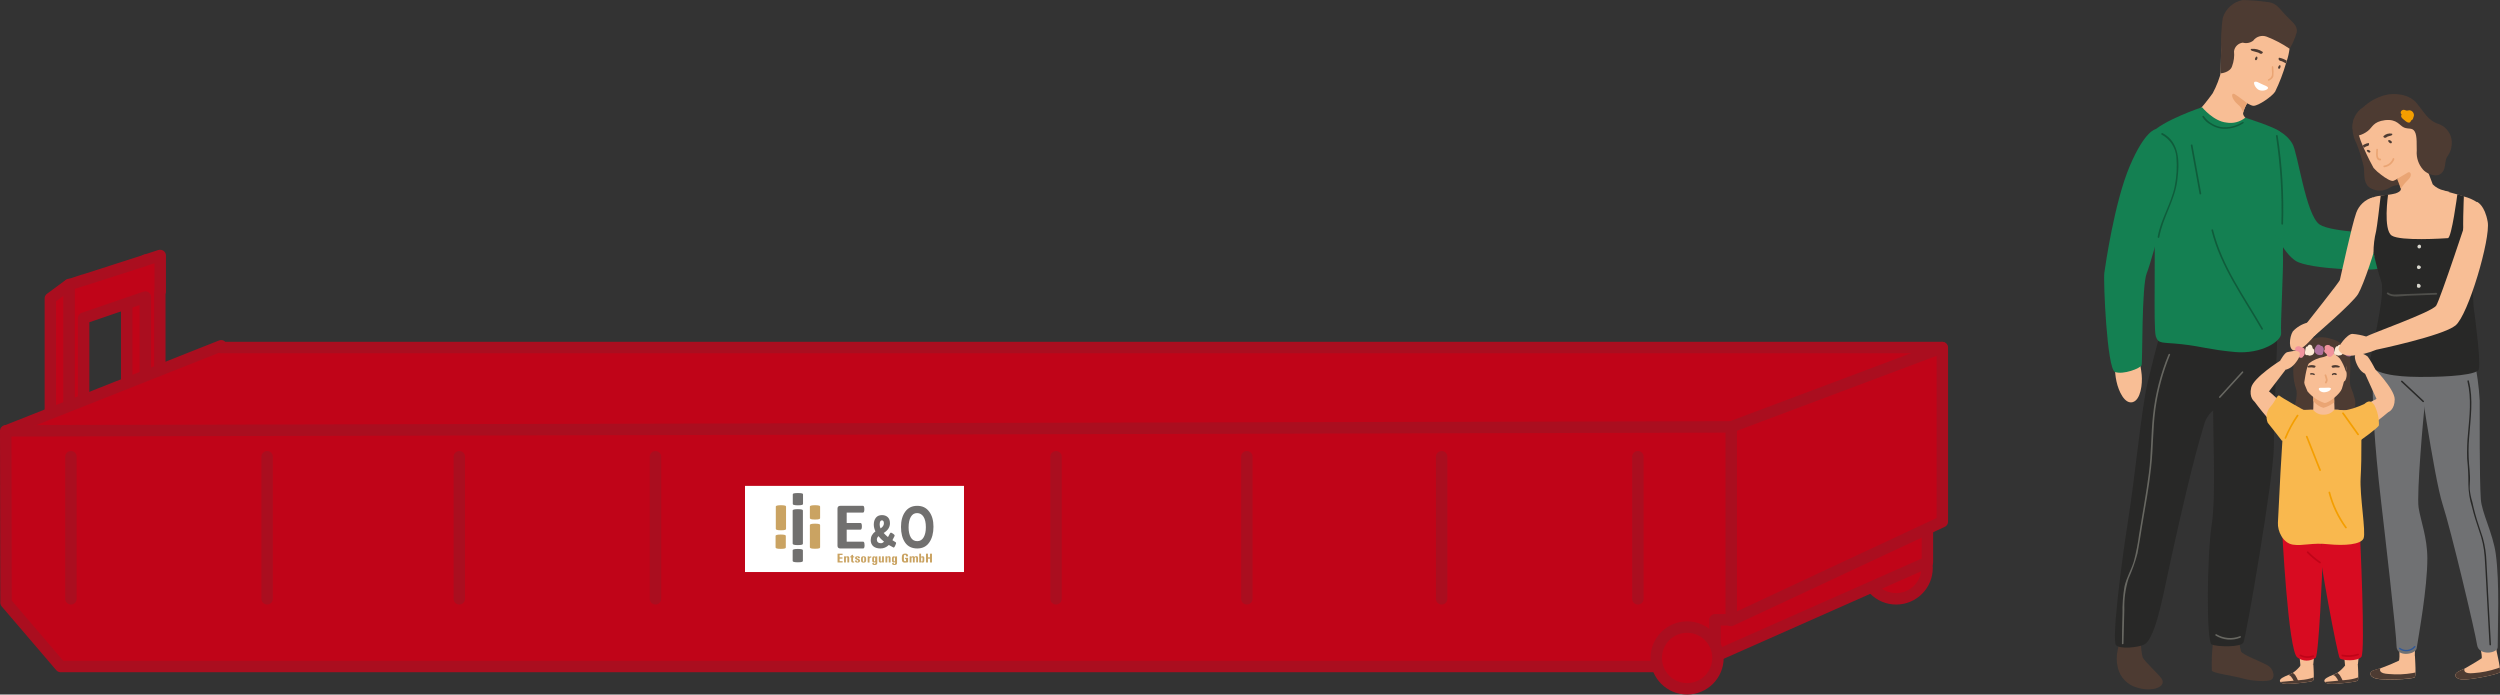 <?xml version="1.0" encoding="UTF-8"?>
<svg xmlns="http://www.w3.org/2000/svg" id="Ebene_2" viewBox="0 0 437.35 121.5">
  <rect x="0" y="0" width="437.35" height="121.5" fill="#333333" stroke="none"/>
  <g id="Ebene_1-2">
    <path id="Pfad_5707" d="m374.53,112.12c-.02.95.08,1.91.29,2.84.27.7,2.88,3.03,3.34,3.78.9,1.43-1.62,2.35-4.19,1.58-1.74-.43-3.1-1.81-3.49-3.56-.24-1.02-.24-2.08,0-3.1.13-.48.22-.98.27-1.48l3.78-.05Z" fill="#4d3b32" stroke-width="0"></path>
    <path id="Pfad_5709" d="m387.13,112.55c-.18,1.58-.25,3.18-.19,4.77.22.46,3.85.92,5.45,1.38s4.36.63,4.99.19c.7-.51.27-1.84-.51-2.38-.78-.56-4.58-1.94-4.82-2.55-.14-.45-.23-.91-.27-1.38h-4.65v-.05Z" fill="#4d3b32" stroke-width="0"></path>
    <path id="Pfad_5711" d="m390.84,69.99s-4.22.87-5.19,4.07c-.97,3.2-2.88,9.67-7.15,29.74-1.38,6.54-2.5,8.51-3.42,8.97s-4.1.87-4.9.1.97-14.61,1.99-21.04c1.41-8.82,2.45-20.46,3.59-25.14,1.77-7.32,2.21-8.48,2.21-8.48,0,0,7.88.44,9.23,1.14s2.55,1.48,2.84,3.44c.29,1.94,1.29,2.81.51,3.9s.29,3.3.29,3.3" fill="#282827" stroke-width="0"></path>
    <path id="Pfad_5713" d="m398.4,58.75s-.58,14.33-.61,19.44c-.02,5.14-4.85,33.35-5.33,34.22s-4.6.75-5.55.34c-.97-.44-.82-15.68,0-20.92.82-5.23.15-16.63.27-22.13.15-5.5-.15-9.36.27-9.62s10.96-1.33,10.96-1.33" fill="#282827" stroke-width="0"></path>
    <path id="Pfad_5715" d="m388.22,69.39c1.33-1.45,2.67-2.93,4-4.39.12-.12.31.07.19.19-1.33,1.45-2.67,2.93-4,4.39-.12.12-.31-.07-.19-.19" fill="#686862" stroke-width="0"></path>
    <path id="Pfad_5717" d="m371.31,107.37c-.03-1.58.08-3.16.34-4.73.34-1.58,1.19-2.93,1.65-4.46.4-1.55.71-3.13.92-4.73.58-3.56,1.24-7.1,1.7-10.67.44-3.37.36-6.76.73-10.16.39-3.65,1.31-7.23,2.71-10.62.07-.17.34-.1.27.07-1.26,3.06-2.13,6.27-2.57,9.55-.46,3.39-.36,6.81-.75,10.2-.36,3.37-.99,6.71-1.55,10.06-.27,1.65-.51,3.3-.82,4.92-.4,1.52-.93,3-1.58,4.44-.54,1.75-.79,3.58-.73,5.4-.05,1.99-.1,3.95-.15,5.94,0,.17-.29.17-.27,0,0-1.72.05-3.49.1-5.23" fill="#686862" stroke-width="0"></path>
    <path id="Pfad_5719" d="m387.74,110.95c1.25.75,2.77.87,4.12.34.17-.07.24.19.07.27-1.42.56-3.01.43-4.31-.36-.17-.1-.02-.34.12-.24" fill="#686862" stroke-width="0"></path>
    <path id="Pfad_5721" d="m388.49,12.84c.06.57.22,1.13.48,1.65.87,1.48,4.36,4.02,5.26,4.02s3.27-1.67,3.78-2.47c.77-1.58,1.4-3.23,1.89-4.92h0c.05-.17.1-.32.15-.46.23-.69.39-1.41.48-2.13v-.29c-.27-1.45-1.67-4.73-4.65-5.48-2.96-.75-4.97.99-6.35,3.13-.52.9-.85,1.9-.97,2.93-.02,1.62-.07,4.02-.07,4.02" fill="#f8be95" stroke-width="0"></path>
    <path id="Pfad_5723" d="m394.33,21.86l-4.6,4.12-5.65-5.99c1.09-1.16,2.09-2.39,3.01-3.68.69-1.28,1.21-2.64,1.55-4.05l2.67,2.3,2.16,2.91c-.13.2-.25.4-.36.61-.31.51-.55,1.07-.7,1.65v.1c-.05.8,1.94,2.04,1.94,2.04" fill="#f8be95" stroke-width="0"></path>
    <path id="Pfad_5725" d="m393.12,18.05c-.31.51-.55,1.07-.7,1.65-.12-.32-.26-.63-.44-.92-.24-.39-.7-.53-1.19-1.29s-.34-1.26.12-1.04c.46.24,2.21,1.6,2.21,1.6" fill="#eaa574" stroke-width="0"></path>
    <path id="Pfad_5727" d="m398.96,11.55c0-.06-.04-.12-.1-.15-.17-.05-.39.39-.31.53.02.05.07.07.1.1.17.1.34-.27.31-.49" fill="#4d3b32" stroke-width="0"></path>
    <path id="Pfad_5729" d="m394.91,10.05c0-.06-.04-.12-.1-.15-.17-.05-.39.39-.31.53.02.05.07.07.1.1.19.07.36-.27.31-.49" fill="#4d3b32" stroke-width="0"></path>
    <path id="Pfad_5731" d="m393.85,8.55c.69-.07,1.39.11,1.96.51.17.12-.1.34-.22.36-.19.02-.36-.15-.53-.22-.24-.07-.87-.24-1.11-.31-.15-.07-.34-.29-.1-.34" fill="#4d3b32" stroke-width="0"></path>
    <path id="Pfad_5733" d="m400.05,10.63c-.05.15-.1.31-.15.46-.24-.12-.53-.29-.68-.36-.17-.07-.41-.07-.53-.22-.1-.1-.12-.44.07-.41.46.09.9.27,1.29.53" fill="#4d3b32" stroke-width="0"></path>
    <path id="Pfad_5735" d="m397.68,11.7c0-.07-.06-.13-.13-.13s-.13.06-.13.13c.02.41.02.82.05,1.21,0,.44-.27.82-.68.97-.06.05-.07.14-.03.2.04.05.11.07.17.04.34-.19.68-.39.78-.78.05-.55.04-1.1-.02-1.65" fill="#eaa574" stroke-width="0"></path>
    <path id="Pfad_5737" d="m394.45,14.32c.29-.12.56.07,1.16.36.56.29,1.16.41,1.16.7,0,.34-.92.65-1.6.36-.58-.27-1.09-1.29-.73-1.43" fill="#fff" stroke-width="0"></path>
    <path id="Pfad_5739" d="m388.49,12.84s1.65-.15,1.99-1.26c.31-.84.43-1.73.34-2.62.11-.79.74-1.4,1.53-1.5.63.18,1.3.05,1.82-.34.54-.74,1.52-1.03,2.38-.7,1.41.55,2.75,1.25,4,2.11.54-.9.95-1.87,1.24-2.88.19-1.24-.85-1.82-1.99-3.05-1.14-1.21-1.6-2.18-3.37-2.28-1.37-.19-2.74-.29-4.12-.31-1.65.33-2.98,1.54-3.47,3.15-.22,1.66-.32,3.34-.29,5.02v.65c0,1.62-.05,4.02-.05,4.02" fill="#4d3b32" stroke-width="0"></path>
    <path id="Pfad_5741" d="m385.22,18.75s2.01,2.47,4.27,2.69c1.17.21,2.37-.1,3.3-.85,0,0,5.09,1.62,5.99,2.38s2.33,3.49,1.7,7.61c-.69,4.57-1.06,9.17-1.11,13.79.15,2.25-.46,12.41-.31,13.86.17,1.45-3.51,3.78-8.1,3.35s-5.74-.97-9.26-1.36c-3.49-.39-4.1.02-4.56-1.38-.48-1.41.05-15.9-.34-18.54-.36-2.64-2.28-14.74-.48-16.94,1.82-2.23,8.92-4.61,8.92-4.61" fill="#148052" stroke-width="0"></path>
    <path id="Pfad_5743" d="m398.77,22.97c.93.51,1.71,1.25,2.25,2.16.97,1.55,2.35,12.53,4.78,14.15,2.16,1.43,10.98,1.41,11,1.96,0,.56.02,5.21-.7,5.72s-12.14.17-14.47-1.31c-2.35-1.5-4.19-5.96-4.39-6.67s-2.06-12.68-2.06-12.68l3.59-3.34Z" fill="#148052" stroke-width="0"></path>
    <path id="Pfad_5745" d="m398.86,70.23s-2.42-2.4-2.88-2.42-1.79,1.94-1.6,2.42c.88,1.2,1.81,2.35,2.81,3.44,0,0,2.33-1.58,2.01-2.06-.21-.43-.33-.9-.34-1.38" fill="#f8be95" stroke-width="0"></path>
    <path id="Pfad_5747" d="m400.97,72.37s1.19-2.91.7-4.34c-.51-1.43-.92-4.68.34-6.74,1.18-1.86,3.44-2.71,5.55-2.08,1.29.29,3.15,1.19,3.49,3.03s-.17,4.27.15,5.36c.31.71.56,1.45.75,2.21.24.87.03,1.79-.56,2.47-.51.51.82.73-2.06,1.65-2.88.92-4.46.97-5.11.39-1.04-.72-2.12-1.37-3.25-1.94" fill="#4d3b32" stroke-width="0"></path>
    <path id="Pfad_5749" d="m401.99,108.89s.31,7.64.53,7.97,1.7-.12,2.16-.61c0,0,.8-7.34.58-7.39-.19-.05-3.27.02-3.27.02" fill="#f8be95" stroke-width="0"></path>
    <path id="Pfad_5751" d="m404.73,118.88c-.07.34-.36.36-2.42.61-1.89.22-3.08.24-3.39-.19h0s-.05-.07-.07-.12c-.12-.44.73-.8,1.48-1.11.22-.08.43-.18.63-.29l.15-.07c.51-.36.97-.79,1.36-1.29l2.23-.14s.1,1.48.07,2.23c0,.19-.02.32-.02.39" fill="#f8be95" stroke-width="0"></path>
    <path id="Pfad_5753" d="m404.73,118.88c-.07.34-.36.36-2.42.61-1.89.22-3.08.24-3.39-.19.1,0,2.16-.22,3.61-.34.76-.05,1.51-.2,2.23-.46,0,.19-.02.32-.02.39" fill="#4d3b32" stroke-width="0"></path>
    <path id="Pfad_5755" d="m402.04,119.12l-.73.1c-.13-.32-.31-.61-.53-.87-.12-.14-.28-.23-.46-.27.22-.08.43-.18.63-.29l.15-.07c.18.1.33.24.44.41.2.32.37.65.51.99" fill="#4d3b32" stroke-width="0"></path>
    <path id="Pfad_5757" d="m409.8,108.89s.31,7.64.53,7.97,1.7-.12,2.16-.61c0,0,.8-7.34.58-7.39s-3.27.02-3.27.02" fill="#f8be95" stroke-width="0"></path>
    <path id="Pfad_5759" d="m412.51,118.88c-.07.34-.36.36-2.42.61-1.89.22-3.08.24-3.39-.19h0s-.05-.07-.07-.12c-.12-.44.73-.8,1.48-1.11.22-.08.43-.18.63-.29l.15-.07c.51-.36.97-.79,1.36-1.29l2.23-.14s.1,1.48.07,2.23c0,.13,0,.26-.02.39" fill="#f8be95" stroke-width="0"></path>
    <path id="Pfad_5761" d="m412.51,118.88c-.07.34-.36.36-2.42.61-1.89.22-3.08.24-3.39-.19.1,0,2.16-.22,3.61-.34.76-.05,1.51-.2,2.23-.46,0,.13,0,.26-.02.39" fill="#4d3b32" stroke-width="0"></path>
    <path id="Pfad_5763" d="m409.84,119.12l-.73.1c-.13-.32-.31-.61-.53-.87-.12-.14-.28-.23-.46-.27.22-.08.43-.18.63-.29l.15-.07c.18.1.33.24.44.41.2.32.37.65.51.99" fill="#4d3b32" stroke-width="0"></path>
    <path id="Pfad_5765" d="m399.2,92.12s1.09,21.96,2.71,22.9c.93.71,2.22.73,3.18.05.56-.39,1.21-15.61,1.21-17.14s-.34-4.1-.34-4.1c-.98-.36-1.98-.63-3.01-.82-1.27-.21-2.53-.51-3.76-.9" fill="#d80b21" stroke-width="0"></path>
    <path id="Pfad_5767" d="m412.85,93.45s.99,20.67.24,21.48-3.27.65-3.76.24c-.39-.32-3.81-18.74-3.44-18.93.34-.17.17-2.69.05-2.93-.15-.24,3.97-.7,4.31-.99s2.59,1.14,2.59,1.14" fill="#d80b21" stroke-width="0"></path>
    <path id="Pfad_5769" d="m436.75,113.89c.1.51.44,1.94.56,2.86.05.46.07.8-.02.87-.56.46-5.38,1.36-6.57,1.26-1.19-.12-1.48-.8-.87-1.26.41-.25.84-.47,1.29-.65.12-.07.24-.12.31-.17,1.19-.68,2.52-1.5,2.67-1.62.24-.22-.56-3.68-.56-3.68l2.96-.1c0,.84.09,1.68.24,2.5" fill="#f8be95" stroke-width="0"></path>
    <path id="Pfad_5771" d="m437.31,116.75c.05.46.07.8-.02.87-.56.46-5.38,1.36-6.57,1.26-1.19-.12-1.48-.8-.87-1.26.41-.25.84-.47,1.29-.65-.12.41,0,.95,1.62.78,1.4-.1,2.79-.37,4.12-.82.14-.07.29-.12.44-.17" fill="#4d3b32" stroke-width="0"></path>
    <path id="Pfad_5773" d="m422.47,114.73c.02.51.12,1.96.1,2.93-.02.46-.07.78-.17.85-.63.36-5.53.51-6.67.22-1.16-.29-1.33-1.02-.68-1.38.19-.1.9-.29,1.38-.44.12-.05.24-.07.34-.12.98-.36,1.94-.76,2.88-1.21.27-.19.02-3.73.02-3.73l2.93.36c-.12.84-.16,1.68-.15,2.52" fill="#f8be95" stroke-width="0"></path>
    <path id="Pfad_5775" d="m415.52,61.85s-1.48,4.56,1.04,25.98c.56,4.8,2.69,23.22,2.69,25.21s3.34,1.48,3.52.39c.36-2.35,1.87-10.52,1.87-15.71,0-3.73-1.19-6.67-1.53-8.92-.36-2.42.82-16.12,1.16-18.71.18-2.46.18-4.93,0-7.39l-8.75-.85Z" fill="#707173" stroke-width="0"></path>
    <path id="Pfad_5777" d="m422.79,62.57s3.01,21.01,4.51,25.62c1.5,4.6,5.77,22.64,6.04,24.63.27,1.96,3.61,1.5,3.61.39,0-3.71.36-11.15-.34-16.31-.51-3.68-2.47-7.2-2.62-9.62-.24-3.61-.19-14.59-.19-17.21-.14-2.46-.48-4.91-.99-7.32l-10.01-.17Z" fill="#707173" stroke-width="0"></path>
    <path id="Pfad_5779" d="m422.57,117.64c-.02.46-.07.78-.17.85-.63.36-5.53.51-6.67.22-1.16-.29-1.33-1.02-.68-1.38.19-.1.9-.29,1.38-.44-.17.39-.15.95,1.48,1.02,1.4.13,2.81.07,4.19-.17.16-.02.31-.05.46-.1" fill="#4d3b32" stroke-width="0"></path>
    <path id="Pfad_5781" d="m424.02,70.14l-3.76-3.52c-.12-.12-.31.07-.19.19,1.26,1.16,2.5,2.35,3.76,3.51.05.05.14.05.19,0,.05-.05.05-.14,0-.19" fill="#282827" stroke-width="0"></path>
    <path id="Pfad_5783" d="m435.25,103.22c-.1-1.65-.17-3.27-.27-4.92-.04-1.4-.25-2.79-.61-4.14-.44-1.45-.99-2.88-1.38-4.36-.17-.65-.34-1.31-.48-1.99-.23-.73-.38-1.49-.46-2.25-.02-.7.07-1.41.05-2.13-.02-.78-.1-1.55-.17-2.33-.11-1.51-.11-3.02.02-4.53.24-3.32.78-6.67-.05-9.94-.01-.07-.08-.11-.15-.1-.07.01-.11.08-.1.15,0,0,0,.02,0,.02.75,3.01.36,6.11.1,9.14-.15,1.46-.19,2.92-.15,4.39.16,1.51.23,3.02.22,4.53.02,1.33.23,2.66.63,3.93.34,1.41.78,2.79,1.24,4.14.53,1.43.85,2.94.97,4.46.12,1.58.17,3.15.27,4.75.19,3.59.39,7.15.58,10.74,0,.07.06.13.13.13s.13-.06.13-.13c-.19-3.17-.36-6.38-.53-9.55" fill="#282827" stroke-width="0"></path>
    <path id="Pfad_5785" d="m422.35,113.04c-.62.75-1.72.88-2.5.29-.15-.1-.27.12-.12.22.88.63,2.1.48,2.81-.34.05-.05.04-.14-.02-.18-.05-.04-.13-.04-.18.01" fill="#305899" stroke-width="0"></path>
    <path id="Pfad_5787" d="m411.76,20.89c-.39,1.39-.23,2.88.46,4.14.55,1.37.98,2.78,1.31,4.22.15,1.11-.22,3.05,1.36,3.76,2.08.94,3.22-.36,3.88-.51.79-.13,1.56-.34,2.3-.63,0-.12-.82-3.2-.82-3.97-.07-1.18-.36-2.34-.85-3.42-.47-1.28-1.2-2.45-2.13-3.44-.61-.53-.8-1.07-1.36-.82-1.37.3-2.75.53-4.15.68" fill="#4d3b32" stroke-width="0"></path>
    <path id="Pfad_5789" d="m415.1,34.53c-1.34.37-2.41,1.36-2.89,2.67-.8,2.18-2.76,11.42-2.88,11.8s-5.84,7.59-5.84,7.59c.12.46.56,2.18,1.38,2.18,0,0,6.69-5.72,7.66-7.34.97-1.62,3.22-8.39,3.15-9.16-.1-.78-.58-7.73-.58-7.73" fill="#f8be95" stroke-width="0"></path>
    <path id="Pfad_5791" d="m423.61,28.03c-.65,1.09-4.24,3.39-4.92,3.61-.39.12-1.36-.46-2.16-1.09-.47-.34-.9-.73-1.29-1.16-.22-.36-1.09-2.04-1.74-3.51-.07-.13-.12-.27-.17-.41l-.15-.36c-.15-.34-.27-.68-.36-.97-.28-.81-.48-1.65-.61-2.5.97-1.57,2.46-2.75,4.22-3.32,3.15-1.16,6.38,1.43,7.2,2.74.82,1.31.63,5.87-.02,6.98" fill="#f8be95" stroke-width="0"></path>
    <path id="Pfad_5793" d="m418.91,35.5s2.11,2.88,2.23,3.22c.1.24,3.78-2.47,5.89-4.05.15-.1.27-.19.39-.29.02-.02.07-.05.1-.07.61-.44.99-.75.99-.75-.33-.06-.65-.14-.97-.24-.74-.16-1.43-.53-1.96-1.07-.92-2.37-1.72-4.78-2.4-7.22,0,0-3.25,2.35-3.49,2.45-.59.65-1.14,1.35-1.62,2.08.54.26.97.69,1.21,1.24.05.1.07.17.12.27.17.46.36.97.51,1.45.23.6.21,1.27-.05,1.87-.26.42-.58.79-.95,1.11" fill="#f8be95" stroke-width="0"></path>
    <path id="Pfad_5795" d="m414.23,26.22c-.07,0-.13.02-.17.07-.07.17.31.46.48.41.05-.03.09-.06.12-.1.1-.17-.22-.39-.44-.39" fill="#4d3b32" stroke-width="0"></path>
    <path id="Pfad_5797" d="m417.99,24.5c-.07-.01-.15.01-.19.07-.1.17.29.53.46.51.05,0,.09-.04.12-.07.19-.19-.15-.46-.39-.51" fill="#4d3b32" stroke-width="0"></path>
    <path id="Pfad_5799" d="m418.42,23.38c-.52-.1-1.05.05-1.43.41-.15.12.1.32.22.32.17.02.34-.14.48-.22.22-.07.44-.12.65-.19.12-.05.31-.27.07-.32" fill="#4d3b32" stroke-width="0"></path>
    <path id="Pfad_5801" d="m414.4,25.42c-.1.12-.29.14-.44.19-.02,0-.04.01-.05.02-.15.07-.27.17-.39.24-.07-.13-.12-.27-.17-.41.1-.11.23-.19.36-.24.2-.1.41-.17.63-.19.15-.02.12.29.05.39" fill="#4d3b32" stroke-width="0"></path>
    <path id="Pfad_5803" d="m415.71,26.15c-.02.58-.24,1.94.68,1.92.19,0,.24-.32.02-.32-.63,0-.41-1.16-.41-1.57,0-.08-.05-.15-.13-.16-.08,0-.15.05-.16.13" fill="#eaa574" stroke-width="0"></path>
    <path id="Pfad_5805" d="m421.28,31.45c-.49.48-.93,1.01-1.31,1.57-.14-.5-.31-.98-.51-1.45-.03-.1-.07-.19-.12-.27,0,0,1.5-.9,1.92-1.14s.85.51.02,1.29" fill="#eaa574" stroke-width="0"></path>
    <path id="Pfad_5807" d="m432.72,44.45h0c-.23,1.97-.68,3.9-1.33,5.77-.92,1.7-13.48.32-13.65-.36-.6-1.48-1.29-2.92-2.06-4.31-.48-1.3-.83-2.64-1.07-4-.53-2.71-.9-5.82-.51-6.4.67-.55,1.51-.87,2.38-.9.44-.07.87-.12,1.29-.17.43-.05.86-.13,1.29-.24,1.07-.36.94-.78.94-.78l7.54.32s1.09.27,2.35.63h0c.39.12.78.24,1.14.36.83.21,1.61.55,2.33,1.02.48.41.02,5.07-.63,9.07" fill="#f8be95" stroke-width="0"></path>
    <path id="Pfad_5809" d="m433.55,64.8c-1.26,1.07-7.93,1.16-10.28,1.14-1.41-.02-7.61,0-8.75-2.18-.17-.34,2.86-12,2.08-14.42-.55-1.69-1.01-3.4-1.38-5.14,0-1.27.15-2.55.46-3.78.17-.8.61-4.53.8-6.2.44-.07.87-.12,1.29-.17,0,0-.9,6.18.65,7.17s9.16.49,9.82.44c.65-.07,1.65-7.68,1.65-7.68h0c.39.12.78.24,1.14.36,0,0-.31,6.74.05,7.68.34.95,1.65,2.13,1.65,2.42v.02c-.2,3.06-.2,6.13,0,9.19.34,2.52,1.41,10.66.82,11.15" fill="#282827" stroke-width="0"></path>
    <path id="Pfad_5811" d="m433.36,35.33s1.33.56,1.84,3.49c.51,2.93-3.39,16.31-5.65,18.13-2.26,1.82-13.86,4.24-13.86,4.24-1.31-.32-2.16-1.89-1.74-2.3.44-.41,11.51-4.27,12.24-5.43s5.62-15.97,5.62-15.97l1.55-2.16Z" fill="#f8be95" stroke-width="0"></path>
    <path id="Pfad_5813" d="m418.59,27.72c-.23.66-.81,1.14-1.5,1.24-.09,0-.15.08-.14.17,0,.08.07.14.14.14.8-.1,1.48-.63,1.77-1.38.07-.19-.19-.34-.27-.17" fill="#eaa574" stroke-width="0"></path>
    <path id="Pfad_5815" d="m422.79,26.46c-.05-.99.1-2.64-.34-3.42s-1.07-.39-1.89-.73c-.8-.34-1.21-1.53-3.32-1.29-2.11.27-2.18,1.26-3.01,1.89-.46.36-.99.63-1.55.78,0,0-1.04-.44-1.14-1.29-.08-1.47.64-2.87,1.89-3.66,1.06-.98,2.34-1.69,3.73-2.08,1.7-.46,4.31-.24,5.67,1.45s1.92,2.86,3.51,3.49c1.69.46,2.78,2.1,2.55,3.83-.17,1.57-.85,1.75-1.02,2.59s-.1,1.99-1.07,2.5-2.47-.29-2.93-.87c-.77-.88-1.16-2.03-1.09-3.2" fill="#4d3b32" stroke-width="0"></path>
    <path id="Pfad_5817" d="m408.29,73.09c-.12.22-.68,2.21-1.21,2.45s-.7.12-1.62-1.14-.87-1.67-.8-2.35c.02-.29.05-1.02.05-1.74h0v-2.01h0l3.66-.27h.02s-.05.61-.05,1.33h0c0,.34,0,.73.02,1.07v.05c0,.14.02.32.02.46.04.72,0,1.44-.1,2.16" fill="#f8be95" stroke-width="0"></path>
    <path id="Pfad_5819" d="m408.34,68c-.02.36-.02.85-.02,1.33h0c0,.34,0,.73.02,1.07-.56.44-1.2.77-1.89.95-.71-.2-1.33-.63-1.77-1.21v-2.4l3.68-.27s0,.19-.02.53" fill="#eaa574" stroke-width="0"></path>
    <path id="Pfad_5821" d="m406.09,60.71c-1.96.92-3.95.95-3.71,3.1.18,1.61.61,3.18,1.29,4.65.78.95,1.82,1.65,2.98,2.04.82,0,2.74-1.62,3.03-2.47.61-1.86.92-3.81.9-5.77-.17-.61-4.44-1.58-4.48-1.55" fill="#f8be95" stroke-width="0"></path>
    <path id="Pfad_5823" d="m409.26,64.05c-.4-.22-.88-.24-1.31-.07-.15.07,0,.29.1.34.16.02.33,0,.48-.05.19,0,.41.02.61.02.1,0,.31-.14.12-.24" fill="#4d3b32" stroke-width="0"></path>
    <path id="Pfad_5825" d="m403.71,64.05c.4-.22.88-.24,1.31-.07.15.07,0,.29-.1.34-.16.02-.33,0-.48-.05-.19,0-.41.02-.61.02-.07,0-.29-.14-.12-.24" fill="#4d3b32" stroke-width="0"></path>
    <path id="Pfad_5827" d="m404.9,65.39c-.21-.12-.45-.15-.68-.1-.07.01-.11.08-.1.15.01.07.08.11.15.1,0,0,.02,0,.02,0,.16-.05.34-.02.48.07.12.1.27-.12.12-.22" fill="#4d3b32" stroke-width="0"></path>
    <path id="Pfad_5829" d="m408.75,65.36c-.24-.17-.56-.15-.78.05-.12.12.07.32.17.19.12-.14.31-.07.48,0,.15.05.27-.17.12-.24" fill="#4d3b32" stroke-width="0"></path>
    <path id="Pfad_5831" d="m404.1,71.69l-3.03.14c-.73.27-.73,1.55-.24,2.93.48,1.36,1.74,4.85,2.91,5.67s6.59.58,7,.41,1.45-8.36,1.21-8.75l-2.98-.41h-4.87Z" fill="#f8be95" stroke-width="0"></path>
    <path id="Pfad_5833" d="m405.68,67.91c.07-.1.56-.07,1.02-.07s.82-.07,1.02.05-.15.65-1.04.73c-.68.07-1.19-.46-.99-.7" fill="#fff" stroke-width="0"></path>
    <path id="Pfad_5835" d="m402.48,64.76s-.24-.07-.27.36c.02.49.14.98.34,1.43.12.17.48.39.51.34,0-.07.07-.85.05-1.07-.02-.18-.07-.36-.15-.53-.05-.02-.48-.53-.48-.53" fill="#f8be95" stroke-width="0"></path>
    <path id="Pfad_5837" d="m410.13,65.14s.12-.32.34-.14c.12.51.06,1.05-.17,1.53-.15.24-.51.29-.53.32-.1-.33-.14-.68-.1-1.02.12-.17.46-.68.46-.68" fill="#f8be95" stroke-width="0"></path>
    <path id="Pfad_5839" d="m404.66,71.69c.44.58,1.14.9,1.87.85.72.02,1.4-.31,1.84-.87,0,0,4,.14,4.41.61s.39,8.14.19,11.27c-.19,3.13.97,9.57.51,10.64s-3.3,1.31-6.13,1.02c-2.84-.32-4.48.34-6.23.07s-2.71-2.38-2.62-3.85c.1-1.48.73-16.09,1.11-17.72.41-1.65.19-2.08,1.16-2.01h3.88" fill="#f9b84e" stroke-width="0"></path>
    <path id="Pfad_5841" d="m403.03,71.74s-3.83-2.13-4.24-2.5c-.41-.34-.73.99-1.57,1.87-.71.77-.9,1.87-.51,2.84.34.39,2.52,3.2,2.52,3.2l3.56-2.35.24-3.05Z" fill="#f9b84e" stroke-width="0"></path>
    <path id="Pfad_5843" d="m407.95,61.14s-.07.9-1.45,1.31c-.94.15-1.82.54-2.57,1.11-.44.48-.9,3.66-.9,4.05,0,.41-.31,1.14-.36.99-.07-.14-.39-1.11-.63-1.72-.16-1.69-.1-3.39.17-5.07.5-.18.98-.41,1.43-.7.7-.51.61-.97,2.4-1.02s1.5-.29,1.89,0c.39.32.02,1.04.02,1.04" fill="#4d3b32" stroke-width="0"></path>
    <path id="Pfad_5845" d="m407.37,61.12c0,.14,1.43.99,1.96,1.6.46.69.81,1.44,1.04,2.23,0,0,.51-2.33.51-2.38s-.02-1.09-.46-1.11c-.73-.12-1.46-.3-2.16-.56-.16-.07-.32-.14-.48-.19l-.41.41Z" fill="#4d3b32" stroke-width="0"></path>
    <path id="Pfad_5847" d="m407.2,66.4c-.05-.27-.14-.54-.24-.8-.05-.19-.36-.1-.29.07.05.19.12.39.17.58.04.1.06.21.05.32-.04.1-.09.2-.15.29-.07.17.19.34.27.14.13-.18.2-.39.19-.61" fill="#eaa574" stroke-width="0"></path>
    <path id="Pfad_5849" d="m403.66,56.44c-.98.26-1.86.79-2.55,1.53-.63.99-.85,3.44.39,3.35s2.25-1.36,3.01-2.13c.56-.57,1.08-1.19,1.55-1.84,0,0,.19-1.16-.07-1.16-.24,0-2.33.27-2.33.27" fill="#f8be95" stroke-width="0"></path>
    <path id="Pfad_5851" d="m403.2,61.53v-.07c.02-.14,0-.28-.05-.41-.12-.22-.31-.24-.56-.29-.07-.02-.05,0-.1-.05-.05-.02-.07-.07-.12-.1-.29-.12-.63-.03-.82.22-.06.17-.06.37.02.53.02.02-.05.1-.07.12-.03.08-.04.16-.02.24.03.09.09.18.17.24.11.06.22.14.31.22.05.05.07.14.12.19.19.27.68.34.82,0,.01,0,.02-.01.02-.02h0c.17-.14.27-.36.27-.58.01-.08.01-.16,0-.24" fill="#f1939d" stroke-width="0"></path>
    <path id="Pfad_5853" d="m404.63,61h0c-.12-.14-.07-.36-.19-.51-.19-.27-.63-.27-.7.07v.02h-.02c-.31.02-.36.24-.41.53l-.07.44c-.02.19-.02.48.17.56.1.05.22,0,.34.02s.17.1.29.1c.15-.02.3-.06.44-.12.34-.16.49-.57.33-.92,0,0,0-.02-.01-.03-.02-.07-.1-.12-.15-.17" fill="#fde9d4" stroke-width="0"></path>
    <path id="Pfad_5855" d="m406.48,60.88c-.04-.1-.1-.2-.17-.29-.1-.1-.27-.05-.34-.12-.05-.02-.07-.07-.12-.12-.04-.03-.09-.04-.15-.05-.1-.03-.22-.02-.31.02-.05.03-.09.07-.12.12-.18.21-.31.46-.36.73-.03.36.16.69.48.85.2.09.41.13.63.1.22,0,.39-.17.39-.39,0-.03,0-.05,0-.08.12-.24.15-.52.07-.78" fill="#ae719c" stroke-width="0"></path>
    <path id="Pfad_5857" d="m408.29,61.44v-.07c.05-.13.05-.28,0-.41-.1-.24-.29-.29-.51-.36-.07-.02-.05,0-.1-.05-.05-.02-.05-.1-.1-.12-.07-.04-.14-.06-.22-.07-.23-.05-.47.02-.63.19-.09.16-.1.36-.02.53,0,.02-.07.1-.07.12-.05.07-.07.16-.05.24.02.1.07.19.15.27.1.1.22.14.27.24.04.07.08.14.1.22.12.25.41.35.66.23.06-.03.12-.08.17-.13.01,0,.02-.01.02-.02h0c.18-.13.3-.32.34-.53.01-.09.01-.18,0-.27" fill="#f1939d" stroke-width="0"></path>
    <path id="Pfad_5859" d="m409.8,61.07h0c-.1-.17-.05-.36-.12-.53-.08-.19-.3-.28-.5-.2-.09.04-.17.11-.2.2v.02h-.02c-.31-.02-.39.19-.48.46-.05.14-.09.29-.12.44-.05.17-.1.46.1.58.1.07.22.02.31.05.12.05.15.12.29.12.15-.01.29-.04.44-.07.36-.12.56-.51.44-.87,0,0,0-.02,0-.03-.02-.05-.07-.1-.12-.17" fill="#fde9d4" stroke-width="0"></path>
    <path id="Pfad_5861" d="m411.64,61.17c-.02-.12-.07-.23-.15-.32-.1-.1-.24-.07-.34-.17-.02-.05-.05-.09-.1-.12l-.15-.07c-.1-.04-.21-.04-.31,0-.05.03-.09.06-.12.1-.2.19-.36.42-.46.68-.06.35.08.7.36.92.18.12.39.18.61.17.21.03.41-.12.43-.34,0-.02,0-.05,0-.07.19-.21.27-.5.22-.78" fill="#ae719c" stroke-width="0"></path>
    <path id="Pfad_5863" d="m413.94,58.87c-.79-.24-1.6-.4-2.42-.46-.9,0-2.62,2.28-2.4,2.76.22.46.61,1.09,2.45,1.04,1.42-.12,2.81-.47,4.12-1.02-.2-.53-.47-1.02-.8-1.48-.27-.22-.94-.85-.94-.85" fill="#f8be95" stroke-width="0"></path>
    <path id="Pfad_5865" d="m394.38,70.23s-.97-.65-.56-2.42c.41-1.77,5.04-4.68,5.04-4.68.63.19,1.41.8,1.02,1.5,0,0-3.54,4.65-3.68,4.75-.17.12-1.82.85-1.82.85" fill="#f8be95" stroke-width="0"></path>
    <path id="Pfad_5867" d="m398.86,63.16s.78-1.45,1.26-1.55c.48-.07,1.67-.46,2.11,0,.41.46-.41,1.7-1.07,2.33-.35.35-.78.6-1.26.73l-1.04-1.5Z" fill="#f8be95" stroke-width="0"></path>
    <path id="Pfad_5869" d="m413.48,71.06s2.91-1.79,3.37-1.7,1.31,2.3.99,2.71c-1.13.97-2.31,1.87-3.54,2.71,0,0-1.92-2.06-1.5-2.47.32-.36.55-.79.68-1.26" fill="#f8be95" stroke-width="0"></path>
    <path id="Pfad_5871" d="m417.84,72.08s1.09-.41,1.09-2.23-3.85-5.7-3.85-5.7c-.65.05-1.55.46-1.33,1.24,0,0,2.4,5.33,2.52,5.48.12.12,1.57,1.21,1.57,1.21" fill="#f8be95" stroke-width="0"></path>
    <path id="Pfad_5873" d="m415.54,64.66c-.38-.8-.82-1.56-1.33-2.28-.61-.48-1.53-.82-2.04-.48s0,1.74.51,2.5c.26.42.63.76,1.07.99l1.79-.73Z" fill="#f8be95" stroke-width="0"></path>
    <path id="Pfad_5875" d="m410.06,71.83c1.23-.23,2.43-.62,3.56-1.16.61-.53,1.16-.73,1.77.24.54,1.08.81,2.28.78,3.49-.12.46-3.39,2.74-3.39,2.74,0,0-3.15-1.5-3.05-1.89s.34-3.42.34-3.42" fill="#f9b84e" stroke-width="0"></path>
    <path id="Pfad_5877" d="m374.14,62.65c.25.96.43,1.94.53,2.93.15,1.6-.17,4.36-1.57,4.77-1.41.39-2.47-1.89-2.84-3.61-.39-1.72-.34-4.05.05-4.34s.07-1.55,1.43-1.14c.88.29,1.7.76,2.4,1.38" fill="#f8be95" stroke-width="0"></path>
    <path id="Pfad_5879" d="m377.1,22.61s-1.87.19-4.53,6.47-4.24,17.26-4.44,18.66c-.19,1.41.46,16.8,1.87,17.33s4.46-.63,4.65-1.19-.02-13.91.92-16.14c.94-2.25,5.57-19.73,5.38-20.55-.19-.8-3.85-4.58-3.85-4.58" fill="#148052" stroke-width="0"></path>
    <path id="Pfad_5881" d="m378.31,23.29c-.17-.1-.31.17-.15.27,1.46.78,2.43,2.25,2.57,3.9.15,1.73.05,3.46-.29,5.16-.63,3.08-2.45,5.74-2.98,8.82-.02.08.03.16.11.18s.16-.03.18-.11c.61-3.47,2.71-6.42,3.15-9.94.39-3.03.51-6.67-2.59-8.29" fill="#0f5c3b" stroke-width="0"></path>
    <path id="Pfad_5883" d="m398.45,23.72c-.02-.19-.31-.1-.29.07.77,5.08,1.09,10.23.94,15.37,0,.08.07.15.15.15s.15-.07.15-.15c.16-5.16-.16-10.33-.94-15.44" fill="#0f5c3b" stroke-width="0"></path>
    <path id="Pfad_5885" d="m392.3,21.35c-1.01.64-2.18.96-3.37.92-.64-.05-1.26-.24-1.82-.56-.62-.32-1.16-.8-1.55-1.38-.07-.17-.34-.02-.27.14.35.56.85,1.02,1.43,1.33.55.36,1.17.6,1.82.7,1.36.15,2.73-.17,3.88-.92.19-.1.05-.36-.12-.24" fill="#0f5c3b" stroke-width="0"></path>
    <path id="Pfad_5887" d="m383.55,25.37c-.02-.19-.31-.1-.29.07.51,2.84,1.02,5.67,1.53,8.48.02.19.31.1.29-.07-.51-2.81-1.02-5.65-1.53-8.48" fill="#0f5c3b" stroke-width="0"></path>
    <path id="Pfad_5889" d="m395.86,57.46c-3.2-5.57-7.13-10.88-8.7-17.23-.05-.19-.34-.1-.29.07,1.58,6.35,5.53,11.71,8.75,17.31.07.17.34.02.24-.15" fill="#0f5c3b" stroke-width="0"></path>
    <path id="Pfad_5891" d="m426.2,51.23l-4.12.17-1.99.07c-.73.02-1.67.22-2.28-.27-.15-.12-.36.1-.22.22.92.75,2.5.36,3.56.32l5.04-.19c.09,0,.16-.06.17-.14s-.06-.16-.14-.17c0,0-.02,0-.03,0" fill="#4f4f4b" stroke-width="0"></path>
    <path id="Pfad_5893" d="m423.1,42.85s-.07.05-.1.07c-.01,0-.02.01-.02.02h0c-.11.13-.1.34.04.45.03.03.07.05.11.06.18.05.36-.06.4-.23.01-.04.01-.09,0-.13,0-.16-.12-.28-.28-.29-.06,0-.11.01-.16.05" fill="#dad9d0" stroke-width="0"></path>
    <path id="Pfad_5895" d="m423.39,46.58c-.08-.15-.28-.21-.43-.12,0,0,0,0,0,0-.16.12-.19.35-.07.51.02.03.05.05.07.07.19.09.43.01.52-.18.02-.04.03-.09.04-.13.02-.06-.02-.12-.08-.14-.01,0-.03,0-.05,0" fill="#dad9d0" stroke-width="0"></path>
    <path id="Pfad_5897" d="m423.42,49.85c-.1-.15-.28-.23-.46-.19-.07,0-.12.1-.12.15v.12s-.02.02-.02.05c-.02.06,0,.12.02.17v.02c0,.12.1.15.17.15.16.08.35.02.43-.14.05-.1.05-.23-.02-.33" fill="#dad9d0" stroke-width="0"></path>
    <path id="Pfad_5899" d="m401.8,72.63c-.84,1.24-1.56,2.57-2.13,3.95-.07.19.22.27.29.07.56-1.37,1.27-2.67,2.11-3.88.12-.17-.15-.32-.27-.14" fill="#f49e00" stroke-width="0"></path>
    <path id="Pfad_5901" d="m412.66,75.93c-.87-1.24-1.77-2.47-2.64-3.71-.12-.17-.39,0-.27.14.87,1.24,1.77,2.47,2.64,3.71.12.17.39,0,.27-.14" fill="#f49e00" stroke-width="0"></path>
    <path id="Pfad_5903" d="m406.02,82.21c-.78-1.96-1.55-3.9-2.33-5.87-.07-.19-.36-.1-.29.07.78,1.96,1.55,3.9,2.33,5.87.05.19.36.12.29-.07" fill="#f49e00" stroke-width="0"></path>
    <path id="Pfad_5905" d="m410.52,92.22c-1.33-1.84-2.31-3.91-2.88-6.11-.02-.08-.1-.13-.18-.11s-.13.1-.11.18h0c.57,2.22,1.56,4.32,2.91,6.18.1.17.39.02.27-.14" fill="#f49e00" stroke-width="0"></path>
    <path id="Pfad_5907" d="m405.94,98.28c-.77-.52-1.48-1.13-2.13-1.79-.06-.06-.16-.06-.22,0-.06.06-.06.16,0,.22.67.69,1.41,1.3,2.21,1.84.15.1.31-.17.15-.27" fill="#c00418" stroke-width="0"></path>
    <path id="Pfad_5909" d="m412.44,114.37c-.87.28-1.8.33-2.69.14-.19-.02-.19.29,0,.32.95.19,1.92.13,2.83-.19.19-.1.03-.36-.15-.27" fill="#c00418" stroke-width="0"></path>
    <path id="Pfad_5911" d="m404.63,114.64c-.7.25-1.47.21-2.13-.12-.17-.1-.34.17-.15.27.74.36,1.6.41,2.38.14.17-.07.1-.36-.1-.29" fill="#c00418" stroke-width="0"></path>
    <path id="Pfad_5913" d="m421.14,19.35h-.02c-.22.02-.41-.14-.63-.14-.41.02-.7.49-.36.8l.02.02s-.01.02-.02.02h0c-.19.36.02.56.29.8l.44.36c.19.14.48.34.73.19.12-.07.15-.24.24-.34.12-.12.22-.1.29-.27.07-.17.13-.35.17-.53.06-.47-.28-.91-.75-.97-.02,0-.03,0-.05,0-.11,0-.23.02-.34.05" fill="#f49e00" stroke-width="0"></path>
    <path id="Pfad_4496" d="m12.12,103.12h-3.31v-50.92l3.31-2.44v53.36Z" fill="#c00418" stroke="#aa0e1f" stroke-linecap="round" stroke-linejoin="round" stroke-width="2"></path>
    <path id="Pfad_4498" d="m25.48,98.86h-3.31v-50.92l3.31-2.44v53.36Z" fill="#c00418" stroke="#aa0e1f" stroke-linecap="round" stroke-linejoin="round" stroke-width="2"></path>
    <polygon points="28.03 44.7 27.96 44.72 27.96 44.7 25.43 45.53 25.43 45.54 14.63 49.01 14.63 48.99 12.1 49.82 12.1 100.73 14.63 100.73 14.63 55.66 25.43 51.96 25.43 96.45 27.96 96.45 27.96 51.09 28.03 51.07 28.03 44.7" fill="#c00418" stroke="#aa0e1f" stroke-linecap="round" stroke-linejoin="round" stroke-width="2"></polygon>
    <polygon points="339.71 60.8 38.69 60.8 38.69 60.49 1.26 75.31 2.06 106.46 8.58 107.9 38.69 93.65 38.69 83.24 339.71 83.24 339.71 60.8" fill="#c00418" stroke="#aa0e1f" stroke-linecap="round" stroke-linejoin="round" stroke-width="2"></polygon>
    <circle id="Ellipse_87" cx="331.72" cy="99.36" r="5.4" fill="#c00418" stroke="#aa0e1f" stroke-miterlimit="10" stroke-width="2"></circle>
    <path id="Pfad_5920" d="m302.81,79.17l36.97-13.73v25.26l-2.6-.36v8.02l-37.78,16.74.33-35.25,3.07-.69Z" fill="#c00418" stroke="#aa0e1f" stroke-linecap="round" stroke-linejoin="round" stroke-width="2"></path>
    <path id="Pfad_5921" d="m299.69,76.52l3.17-1.85,36.93-13.87v30.46l-36.97,17.28" fill="#c00418" stroke="#aa0e1f" stroke-linecap="round" stroke-linejoin="round" stroke-width="2"></path>
    <path id="Pfad_5923" d="m302.86,74.67v33.76h-2.84v5.54h-8.29v2.63H10.61l-9.56-11.17-.05-30.06,301.86-.69Z" fill="#c00418" stroke="#aa0e1f" stroke-linecap="round" stroke-linejoin="round" stroke-width="2"></path>
    <circle id="Ellipse_88" cx="295.14" cy="115.1" r="5.4" fill="#c00418" stroke="#aa0e1f" stroke-miterlimit="10" stroke-width="2"></circle>
    <g id="Gruppe_533">
      <line id="Rechteck_755" x1="12.41" y1="104.76" x2="12.41" y2="79.9" fill="#c00418" stroke="#aa0e1f" stroke-linecap="round" stroke-miterlimit="10" stroke-width="2"></line>
    </g>
    <g id="Gruppe_534">
      <line id="Rechteck_756" x1="46.73" y1="104.76" x2="46.73" y2="79.9" fill="#c00418" stroke="#aa0e1f" stroke-linecap="round" stroke-miterlimit="10" stroke-width="2"></line>
    </g>
    <g id="Gruppe_535">
      <line id="Rechteck_757" x1="80.35" y1="104.76" x2="80.35" y2="79.9" fill="#c00418" stroke="#aa0e1f" stroke-linecap="round" stroke-miterlimit="10" stroke-width="2"></line>
    </g>
    <g id="Gruppe_536">
      <line id="Rechteck_758" x1="114.67" y1="104.76" x2="114.67" y2="79.9" fill="#c00418" stroke="#aa0e1f" stroke-linecap="round" stroke-miterlimit="10" stroke-width="2"></line>
    </g>
    <g id="Gruppe_537">
      <line id="Rechteck_759" x1="184.74" y1="79.9" x2="184.74" y2="104.76" fill="#c00418" stroke="#aa0e1f" stroke-linecap="round" stroke-miterlimit="10" stroke-width="2"></line>
    </g>
    <g id="Gruppe_538">
      <line id="Rechteck_760" x1="218.12" y1="79.9" x2="218.12" y2="104.76" fill="#c00418" stroke="#aa0e1f" stroke-linecap="round" stroke-miterlimit="10" stroke-width="2"></line>
    </g>
    <g id="Gruppe_539">
      <line id="Rechteck_761" x1="252.2" y1="79.9" x2="252.2" y2="104.76" fill="#c00418" stroke="#aa0e1f" stroke-linecap="round" stroke-miterlimit="10" stroke-width="2"></line>
    </g>
    <g id="Gruppe_540">
      <line id="Rechteck_762" x1="286.53" y1="79.9" x2="286.53" y2="104.76" fill="#c00418" stroke="#aa0e1f" stroke-linecap="round" stroke-miterlimit="10" stroke-width="2"></line>
    </g>
    <rect x="130.33" y="85" width="38.31" height="15.07" fill="#fff" stroke-width="0"></rect>
    <polygon points="146.52 98.4 146.52 96.86 147.4 96.86 147.4 96.98 147.4 97.09 146.88 97.09 146.88 97.5 147.38 97.5 147.38 97.61 147.38 97.73 146.88 97.73 146.88 98.17 147.41 98.17 147.41 98.29 147.41 98.4 146.52 98.4" fill="#caa362" stroke-width="0"></polygon>
    <path d="m147.66,97.33h.32v.1c.07-.08.17-.12.3-.12.09,0,.16.02.21.07.05.05.07.12.07.21v.81h-.32v-.78s0-.08-.03-.1c-.02-.02-.05-.03-.09-.03-.05,0-.09.02-.11.06-.02.04-.03.1-.03.19v.66h-.32v-1.07Z" fill="#caa362" stroke-width="0"></path>
    <path d="m149.43,98.41c-.06,0-.13.01-.21.01-.1,0-.18-.03-.23-.08-.05-.05-.08-.13-.08-.24v-.59h-.17v-.19h.17v-.17l.32-.12v.29h.2v.19h-.2v.59c0,.05,0,.09.02.1.01.02.04.02.08.02.04,0,.07,0,.1,0v.19Z" fill="#caa362" stroke-width="0"></path>
    <path d="m150.1,97.65v-.03s0-.08-.02-.11c-.02-.02-.04-.04-.08-.04s-.06,0-.08.03c-.02.02-.03.04-.03.08,0,.03.01.06.04.08.02.02.07.05.13.07.15.06.26.11.31.16.05.05.08.11.08.2,0,.11-.04.19-.11.25-.07.06-.18.08-.33.08-.16,0-.27-.03-.34-.08-.07-.05-.1-.14-.1-.25h0v-.04h.32v.03c0,.06,0,.11.02.14.02.03.05.04.1.04.04,0,.07-.01.1-.03.02-.02.03-.05.03-.1,0-.04-.01-.07-.04-.1-.03-.03-.07-.05-.14-.08-.15-.06-.25-.11-.3-.15-.05-.04-.07-.11-.07-.18,0-.1.04-.18.11-.23.07-.05.18-.08.32-.08s.26.02.32.07c.07.05.1.13.1.23h0v.04h-.32Z" fill="#caa362" stroke-width="0"></path>
    <path d="m150.73,98.33c-.07-.06-.1-.17-.1-.31v-.3c0-.14.03-.25.1-.31.07-.06.18-.1.34-.1s.27.03.34.1c.07.06.11.17.11.31v.3c0,.14-.04.25-.11.31-.07.06-.18.1-.34.1s-.27-.03-.34-.1m.44-.12s.03-.1.03-.21v-.3c0-.08,0-.14-.03-.17-.02-.03-.05-.05-.1-.05s-.08.02-.1.05c-.02.03-.03.09-.03.17v.3c0,.11,0,.18.02.21.02.03.05.05.1.05s.09-.02.1-.05" fill="#caa362" stroke-width="0"></path>
    <path d="m151.78,97.33h.31v.14s.02-.04.04-.05c.06-.06.15-.1.29-.11v.24s-.04,0-.07,0c-.09,0-.16.02-.19.06-.04.04-.05.11-.05.21v.59h-.32v-1.07Z" fill="#caa362" stroke-width="0"></path>
    <path d="m153.02,98.67s.08-.01.09-.04c.02-.03.03-.07.03-.14v-.2h-.01c-.06.09-.14.12-.25.12s-.18-.03-.23-.09c-.04-.06-.07-.16-.07-.3v-.29c0-.14.03-.24.08-.31.05-.07.13-.1.23-.1s.19.04.26.12h0s0-.1,0-.1h.32v1.15c0,.11-.04.2-.11.26-.07.06-.19.09-.33.09-.16,0-.27-.02-.34-.07-.07-.05-.1-.12-.1-.23v-.03h.32v.03s0,.08.02.1c.02.02.05.03.08.03m0-1.16s-.07.02-.09.05c-.02.03-.03.08-.03.14v.29c0,.09,0,.15.02.18.02.03.05.04.09.04s.08-.02.09-.05c.02-.03.02-.09.02-.19v-.24c0-.1,0-.16-.02-.19-.02-.03-.05-.05-.09-.05" fill="#caa362" stroke-width="0"></path>
    <path d="m154.05,98.08c0,.05,0,.09.03.12.02.02.05.04.09.04.05,0,.09-.02.11-.06.02-.04.03-.1.03-.19v-.66h.32v1.07h-.3v-.11c-.08.09-.18.13-.29.13-.1,0-.18-.03-.23-.08-.05-.05-.07-.13-.07-.23v-.79h.32v.75Z" fill="#caa362" stroke-width="0"></path>
    <path d="m154.9,97.33h.32v.1c.07-.08.17-.12.3-.12.09,0,.16.02.21.07.05.05.07.12.07.21v.81h-.32v-.78s0-.08-.03-.1c-.02-.02-.05-.03-.09-.03-.05,0-.09.02-.11.06-.02.04-.03.1-.03.19v.66h-.32v-1.07Z" fill="#caa362" stroke-width="0"></path>
    <path d="m156.48,98.67s.08-.01.09-.04c.02-.03.03-.07.03-.14v-.2h-.01c-.06.09-.14.12-.25.12s-.18-.03-.23-.09c-.04-.06-.07-.16-.07-.3v-.29c0-.14.03-.24.08-.31.05-.07.13-.1.23-.1s.19.04.26.12h0s0-.1,0-.1h.32v1.15c0,.11-.04.2-.11.26-.07.06-.19.09-.33.09-.16,0-.27-.02-.34-.07-.07-.05-.1-.12-.1-.23v-.03h.32v.03s0,.08.02.1c.02.02.05.03.08.03m0-1.16s-.07.02-.09.05c-.02.03-.03.08-.03.14v.29c0,.09,0,.15.02.18.02.03.05.04.09.04s.08-.02.09-.05c.02-.03.02-.09.02-.19v-.24c0-.1,0-.16-.02-.19-.02-.03-.05-.05-.09-.05" fill="#caa362" stroke-width="0"></path>
    <path d="m158.31,98.43c-.2,0-.34-.05-.42-.14-.08-.09-.12-.26-.12-.49v-.36c0-.21.05-.36.14-.46.09-.09.24-.14.44-.14.18,0,.31.04.39.11s.13.19.12.34v.05h-.36v-.05c0-.07-.01-.13-.04-.17-.03-.04-.08-.06-.14-.06-.07,0-.12.03-.15.08-.03.05-.04.14-.04.27v.36c0,.17.01.28.04.33.03.05.08.08.17.08.03,0,.09,0,.16-.02v-.35h-.16v-.23h.52v.78c-.19.04-.37.06-.55.06h0Z" fill="#caa362" stroke-width="0"></path>
    <path d="m159.12,97.33h.3v.1h0c.06-.08.16-.13.28-.13.11,0,.18.02.24.07.02.02.04.04.05.07,0-.01.02-.03.03-.04.06-.07.15-.11.27-.11.1,0,.18.03.23.08.05.05.08.13.08.24v.78h-.32v-.75s0-.09-.03-.11c-.02-.03-.05-.04-.08-.04-.05,0-.08.02-.11.05s-.04.08-.04.14v.72h-.32v-.75s0-.09-.03-.11-.05-.04-.08-.04c-.05,0-.09.02-.11.06-.02.04-.03.1-.03.19v.66h-.32v-1.07Z" fill="#caa362" stroke-width="0"></path>
    <path d="m160.81,96.86h.32v.56h0c.06-.08.15-.11.28-.11.1,0,.17.03.22.08.05.06.07.14.07.25v.38c0,.15-.02.25-.07.31-.05.06-.12.09-.23.09-.12,0-.21-.03-.28-.1v.08h-.31v-1.54Zm.45,1.37c.05,0,.09-.02.1-.05.02-.03.03-.1.03-.2v-.27c0-.08,0-.13-.03-.16-.02-.03-.05-.05-.1-.05s-.08.02-.1.06-.03.1-.03.19v.25c0,.1.01.16.03.2.02.03.05.05.1.05" fill="#caa362" stroke-width="0"></path>
    <polygon points="161.99 96.86 162.17 96.86 162.34 96.86 162.34 97.5 162.69 97.5 162.69 96.86 162.86 96.86 163.04 96.86 163.04 98.4 162.86 98.4 162.69 98.4 162.69 97.73 162.34 97.73 162.34 98.4 162.17 98.4 161.99 98.4 161.99 96.86" fill="#caa362" stroke-width="0"></polygon>
    <path d="m151.25,95.36c0,.11,0,.2-.02.28-.01.07-.03.14-.05.18-.02.05-.05.08-.08.1-.03.02-.06.03-.1.03h-4.01c-.14,0-.25-.04-.34-.11-.09-.07-.14-.2-.14-.37v-6.5c0-.17.05-.29.14-.37.09-.08.21-.11.34-.11h3.98s.07,0,.1.03c.03.02.05.05.07.1.02.05.04.11.05.18.01.08.02.17.02.29,0,.11,0,.2-.02.27-.01.08-.03.14-.05.18-.02.05-.05.08-.07.1-.03.02-.06.03-.1.03h-2.85v1.82h2.41s.07.01.1.03c.03.02.06.05.08.1.02.04.04.1.05.18.01.07.02.17.02.27s0,.2-.02.28c-.01.07-.03.13-.05.18-.02.04-.05.08-.08.1-.03.02-.06.03-.1.03h-2.41v2.1h2.87s.07.01.1.03c.03.02.06.05.08.1.02.05.04.11.05.18.01.07.02.17.02.28" fill="#71706f" stroke-width="0"></path>
    <path d="m140.46,93.48v-4.14s-.01-.09-.04-.12c-.03-.03-.07-.06-.14-.08-.07-.02-.16-.04-.27-.05-.11-.01-.26-.02-.44-.02s-.32,0-.43.02c-.12.01-.21.03-.28.05-.07.02-.12.05-.15.08-.03.03-.04.07-.04.12v5.74s.01.09.04.12c.03.03.08.06.15.09.07.02.16.04.28.05.12.01.26.02.43.02s.32,0,.44-.02c.11-.01.2-.03.27-.05.07-.02.12-.05.14-.09.03-.03.04-.07.04-.12v-1.6Z" fill="#71706f" stroke-width="0"></path>
    <path d="m143.47,94.12v-.75h0v-1.49s-.01-.09-.04-.12c-.03-.03-.07-.06-.14-.08-.07-.02-.16-.04-.27-.05-.11-.01-.26-.02-.44-.02s-.32,0-.43.02c-.12.01-.21.03-.28.05-.07.02-.12.05-.15.08-.03.03-.04.07-.04.12v3.84s.01.09.04.12c.03.03.08.06.15.09.07.02.16.04.28.05.12.01.26.02.43.02s.32,0,.44-.02c.11-.01.2-.03.27-.05.07-.02.12-.05.14-.09.03-.03.04-.07.04-.12v-1.6h0Z" fill="#caa362" stroke-width="0"></path>
    <path d="m140.48,88.16v-1.68s-.01-.07-.04-.1c-.03-.03-.07-.05-.14-.07-.07-.02-.16-.03-.27-.04-.11-.01-.26-.02-.44-.02s-.32,0-.43.02c-.12.01-.21.03-.28.04-.07.02-.12.04-.15.07-.03.03-.04.06-.04.1v1.68s.01.07.04.1c.03.03.08.05.15.07.07.02.16.04.28.05.12.01.26.02.43.02s.32,0,.44-.02c.11-.01.2-.03.27-.05.07-.02.12-.04.14-.07.03-.03.04-.06.04-.1" fill="#71706f" stroke-width="0"></path>
    <path d="m137.51,90.89v-.75h0v-1.49s-.01-.09-.04-.12c-.03-.03-.07-.06-.14-.08-.07-.02-.16-.04-.27-.05-.11-.01-.26-.02-.44-.02s-.32,0-.43.02c-.12.01-.21.03-.28.05-.07.02-.12.05-.15.08-.03.03-.04.07-.04.12v3.84s.01.09.04.12c.03.03.08.06.15.09.07.02.16.04.28.05.12.01.26.02.43.02s.32,0,.44-.02c.11-.01.2-.03.27-.05.07-.02.12-.05.14-.09.03-.03.04-.07.04-.12v-1.6h0Z" fill="#caa362" stroke-width="0"></path>
    <path d="m140.46,98.11v-1.82s-.01-.08-.04-.11c-.03-.03-.07-.06-.14-.08-.07-.02-.16-.04-.27-.05-.11-.01-.26-.02-.44-.02s-.32,0-.43.02c-.12.01-.21.03-.28.05-.07.02-.12.05-.15.08-.03.03-.04.07-.04.11v1.82s.01.08.04.11c.03.03.08.06.15.08.07.02.16.04.28.05.12.01.26.02.43.02s.32,0,.44-.02c.11-.01.2-.03.27-.05.07-.02.12-.05.14-.08.03-.03.04-.07.04-.11" fill="#71706f" stroke-width="0"></path>
    <path d="m137.47,95.74v-1.96s-.01-.09-.04-.12c-.03-.03-.07-.06-.14-.08-.07-.02-.16-.04-.27-.05-.11-.01-.26-.02-.44-.02s-.32,0-.43.02c-.12.01-.21.03-.28.05-.07.02-.12.05-.15.08-.03.03-.04.07-.04.12v1.96s.01.09.04.12c.03.03.08.06.15.09.07.02.16.04.28.05.12.01.26.02.43.02s.32,0,.44-.02c.11-.01.2-.03.27-.05.07-.02.12-.05.14-.09.03-.03.04-.07.04-.12" fill="#caa362" stroke-width="0"></path>
    <path d="m143.47,90.61v-1.96s-.01-.09-.04-.12c-.03-.03-.07-.06-.14-.08-.07-.02-.16-.04-.27-.05-.11-.01-.26-.02-.44-.02s-.32,0-.43.02c-.12.01-.21.03-.28.05-.07.02-.12.05-.15.08-.03.03-.04.07-.04.12v1.96s.01.09.04.12c.03.03.08.06.15.09.07.02.16.04.28.05.12.01.26.02.43.02s.32,0,.44-.02c.11-.01.2-.03.27-.05.07-.02.12-.05.14-.09.03-.03.04-.07.04-.12" fill="#caa362" stroke-width="0"></path>
    <path d="m152.33,94.45c0-.58.27-1.08.82-1.49-.19-.39-.29-.79-.29-1.19,0-.48.12-.88.36-1.19.24-.31.6-.47,1.07-.47.41,0,.75.12,1.01.36.26.24.39.6.39,1.08,0,.67-.37,1.24-1.1,1.69.19.22.44.46.75.72.06-.1.18-.31.36-.66.06-.11.14-.14.24-.1.2.1.37.21.5.34.08.07.09.16.04.26-.16.34-.28.57-.36.7l.52.33c.11.05.15.15.1.28-.06.2-.15.39-.26.58-.06.1-.13.12-.22.07-.23-.11-.49-.25-.77-.42-.42.4-.9.61-1.45.61s-.96-.13-1.26-.38-.46-.63-.46-1.13m1.08-.04c0,.2.06.35.18.46.12.11.3.17.53.17.19,0,.37-.09.55-.26-.4-.32-.72-.65-.98-.98-.19.19-.29.4-.29.62m.89-3.38c-.26,0-.39.25-.39.74,0,.22.05.45.15.67.4-.25.59-.55.59-.89s-.12-.52-.36-.52" fill="#71706f" stroke-width="0"></path>
    <path d="m157.62,92.18c0-1.11.25-2,.75-2.68.5-.68,1.2-1.01,2.09-1.01s1.58.33,2.08,1c.51.67.76,1.55.76,2.65s-.24,2.05-.73,2.75c-.49.71-1.19,1.06-2.11,1.06s-1.64-.34-2.12-1.03c-.48-.69-.72-1.6-.72-2.74m1.33.1c0,.71.13,1.29.38,1.73.25.44.63.66,1.13.66s.86-.22,1.12-.67c.26-.45.39-1.03.39-1.77,0-.8-.14-1.41-.41-1.83-.27-.42-.65-.64-1.13-.64s-.83.22-1.09.66c-.26.44-.39,1.06-.39,1.85" fill="#71706f" stroke-width="0"></path>
  </g>
</svg>
